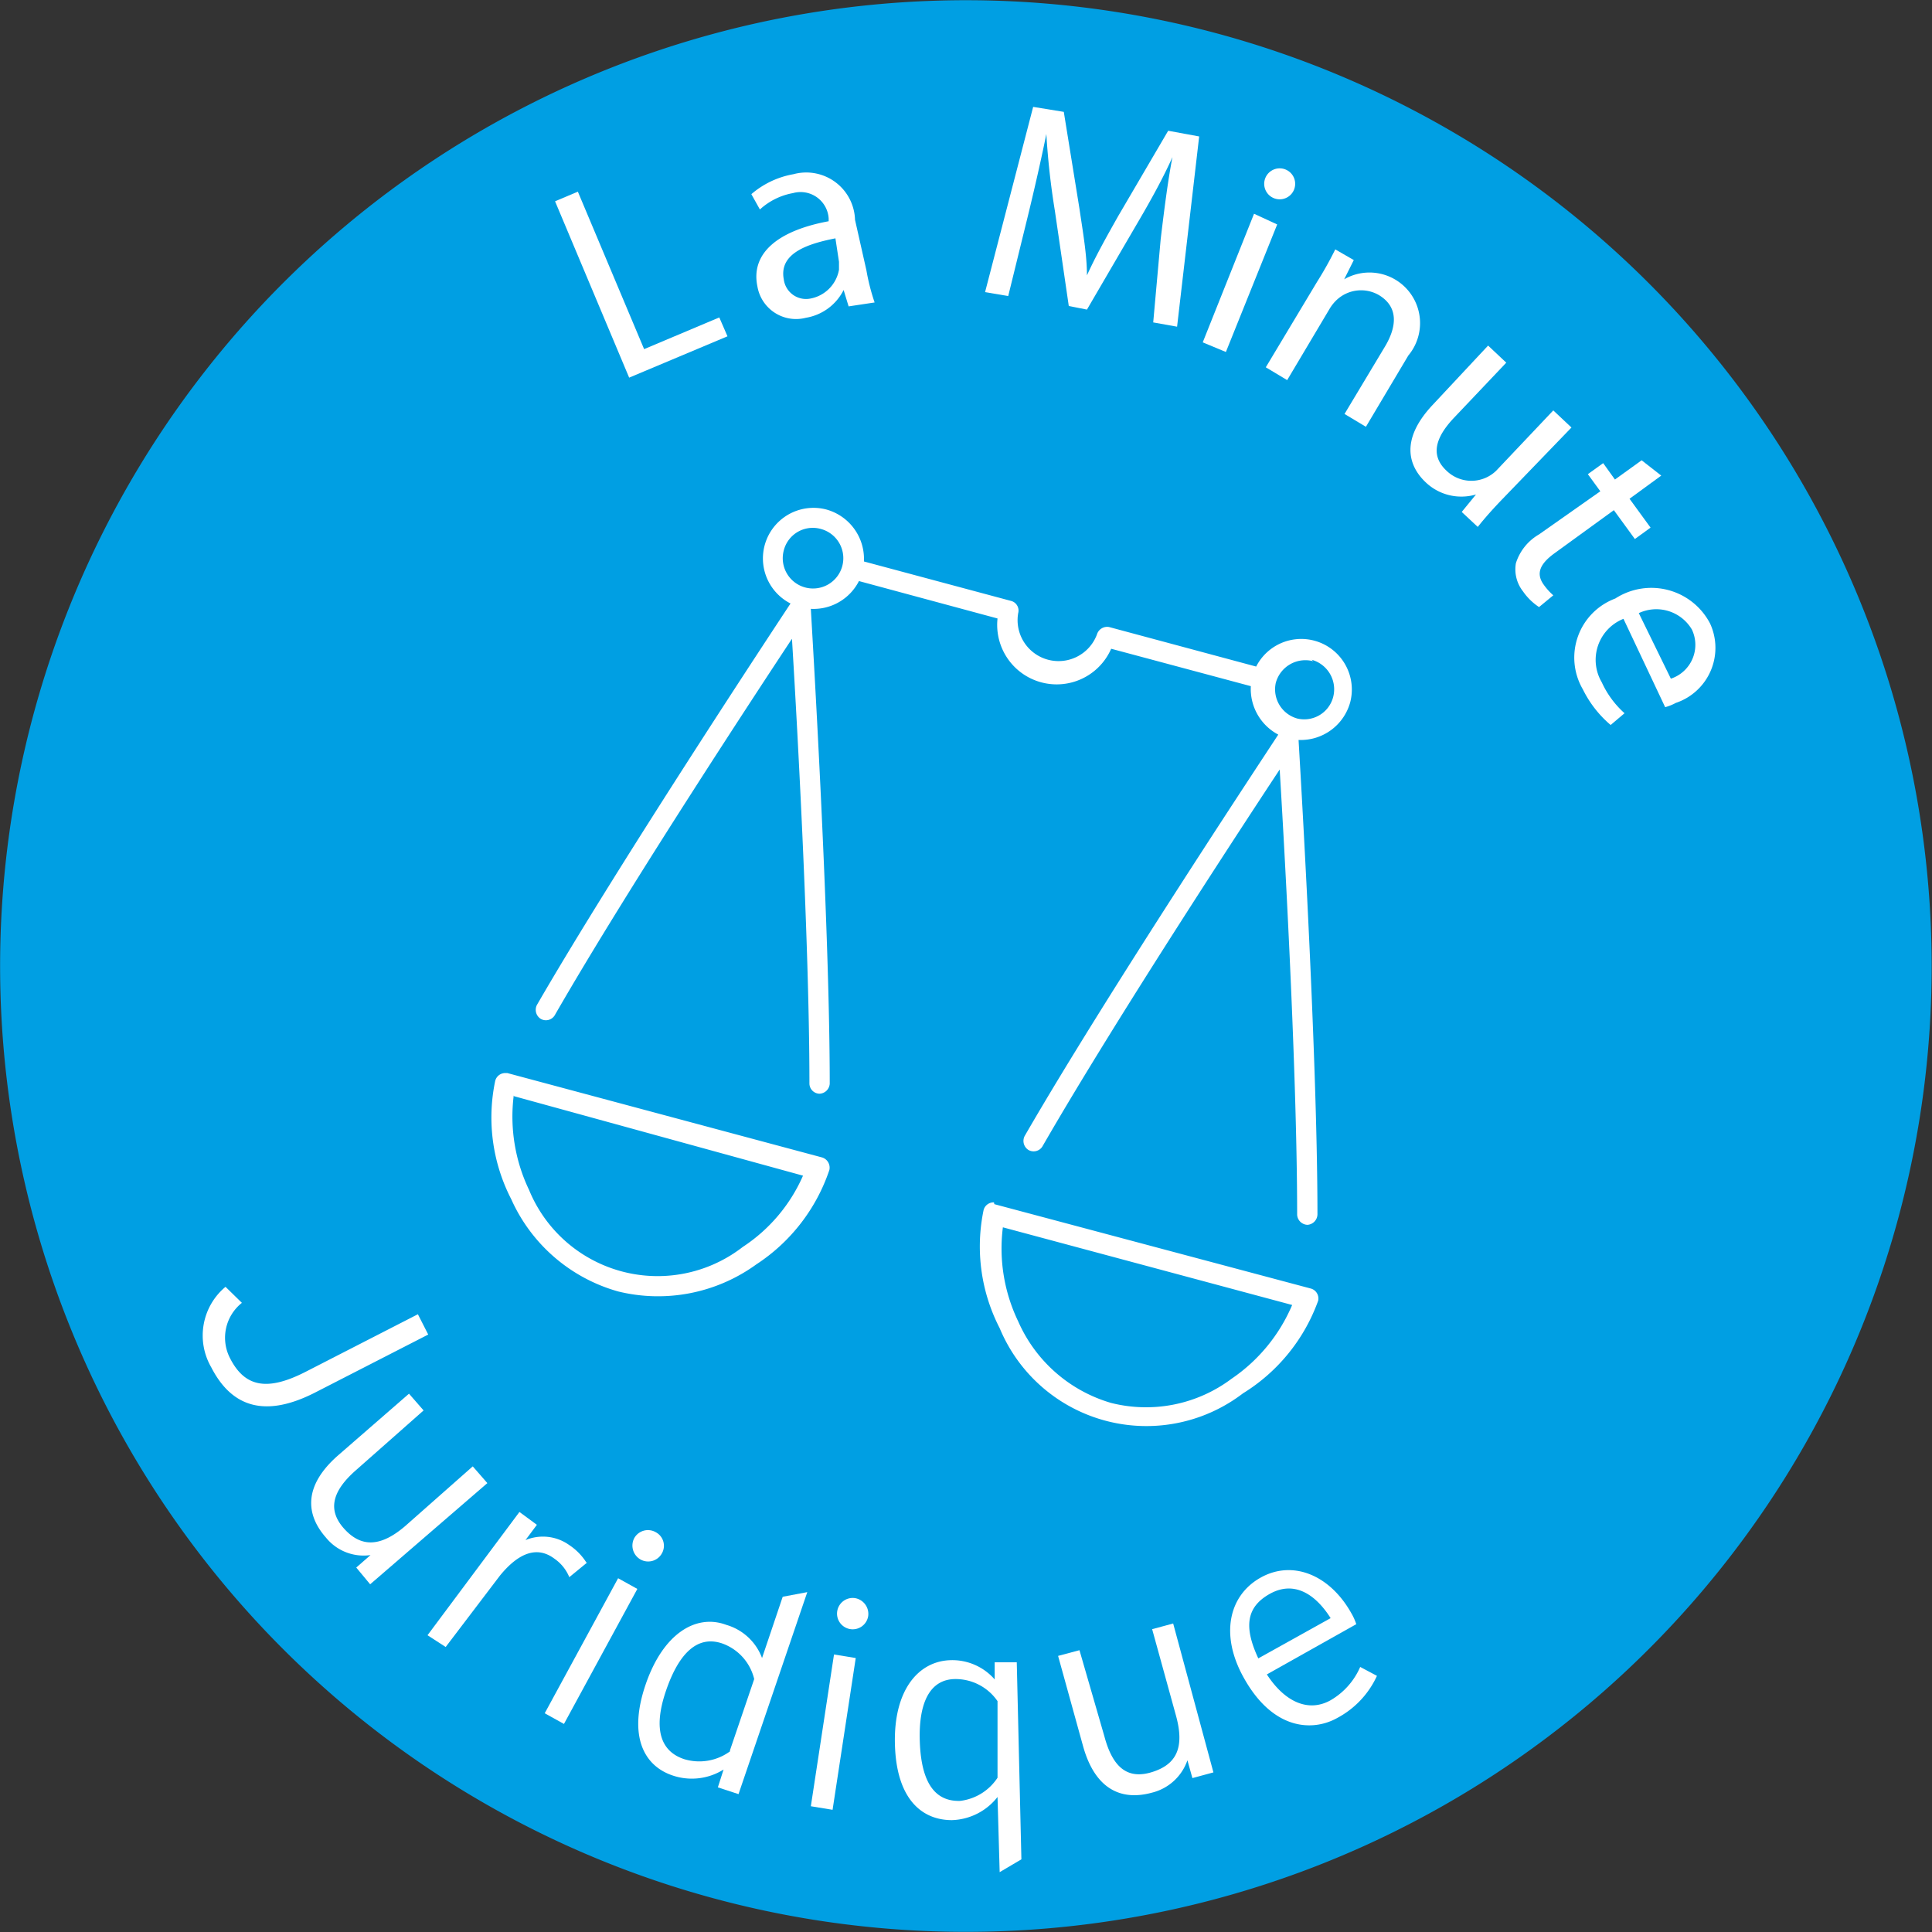 <svg viewBox="0 0 54.23 54.23" xmlns="http://www.w3.org/2000/svg" xmlns:xlink="http://www.w3.org/1999/xlink"><rect x="0" y="0" width="54.23" height="54.23" fill="#333333" stroke="none"/><clipPath id="a"><path d="m0 0h54.23v54.23h-54.23z"/></clipPath><g clip-path="url(#a)"><path d="m53.3 34.13a27.11 27.11 0 1 1 -19.17-33.2 27.12 27.12 0 0 1 19.17 33.2" fill="#009fe3"/><g fill="#fff"><path d="m28.15 34.45 8.12 2.18a4.74 4.74 0 0 1 -1.7 2.07 4 4 0 0 1 -3.38.68 4.1 4.1 0 0 1 -2.61-2.29 4.72 4.72 0 0 1 -.43-2.64m-13.72-3.68 8.11 2.23a4.59 4.59 0 0 1 -1.69 2 3.9 3.9 0 0 1 -6-1.6 4.77 4.77 0 0 1 -.43-2.65m13.48 3a.29.29 0 0 0 -.29.21 5 5 0 0 0 .45 3.32 4.46 4.46 0 0 0 6.83 1.83 5.07 5.07 0 0 0 2.11-2.6.29.29 0 0 0 -.2-.34l-8.89-2.37m-13.72-3.68a.29.29 0 0 0 -.29.22 5 5 0 0 0 .45 3.32 4.67 4.67 0 0 0 3 2.59 4.7 4.7 0 0 0 3.88-.76 5.11 5.11 0 0 0 2.05-2.65.3.3 0 0 0 -.2-.35l-8.84-2.37m22.58-11.6a.86.86 0 0 1 .6 1.05.84.84 0 0 1 -1 .6.85.85 0 0 1 -.61-1 .86.86 0 0 1 1.05-.61m-13.81-3.71a.85.85 0 1 1 -1.05.6.84.84 0 0 1 1.05-.6m.14-.55a1.42 1.42 0 0 0 -1 2.64c-.12.18-4.79 7.24-7.12 11.27a.3.3 0 0 0 .11.39.29.29 0 0 0 .39-.1c2.12-3.69 5.94-9.48 6.66-10.57.08 1.3.49 8.22.49 12.49a.29.29 0 0 0 .28.28.3.3 0 0 0 .29-.28c0-4.67-.52-13.1-.53-13.33a1.43 1.43 0 0 0 1.35-.78l3.89 1.05a1.67 1.67 0 0 0 3.19.85l3.92 1.05a1.45 1.45 0 0 0 .77 1.36c-.12.19-4.79 7.23-7.12 11.27a.3.3 0 0 0 .11.39.29.29 0 0 0 .39-.1c2.13-3.7 5.94-9.49 6.66-10.58.08 1.31.49 8.24.49 12.5a.3.3 0 0 0 .29.28.3.3 0 0 0 .28-.29c0-4.65-.52-13.11-.53-13.32a1.44 1.44 0 0 0 1.45-1.06 1.42 1.42 0 0 0 -2.64-1l-4.13-1.11a.3.3 0 0 0 -.34.21 1.15 1.15 0 0 1 -2.21-.6.28.28 0 0 0 -.19-.34l-4.14-1.11a1.44 1.44 0 0 0 -1.06-1.46"/><path d="m8.86 39.08c-1.36.7-2.33.47-2.93-.7a1.78 1.78 0 0 1 .4-2.26l.46.45a1.25 1.25 0 0 0 -.33 1.56c.42.82 1.06.92 2.13.37l3.14-1.61.29.57z"/><path d="m10.39 44.47-.39-.47.4-.35a1.36 1.36 0 0 1 -1.25-.49c-.6-.68-.6-1.48.33-2.3l2-1.74.41.47-1.89 1.67c-.7.61-.8 1.14-.34 1.65s1 .54 1.72-.08l1.89-1.67.41.47z"/><path d="m16.48 43.86-.5.41a1.17 1.17 0 0 0 -.42-.52c-.48-.36-1-.17-1.53.48l-1.52 2-.51-.33 2.58-3.46.49.36-.32.43a1.27 1.27 0 0 1 1.23.14 1.64 1.64 0 0 1 .48.49"/><path d="m18.58 43.6a.44.44 0 0 1 -.59.18.45.45 0 0 1 -.19-.6.44.44 0 0 1 .61-.17.43.43 0 0 1 .17.59m-2.75 4.79-.54-.3 2.06-3.79.54.3z"/><path d="m20.49 49.13.68-2a1.41 1.41 0 0 0 -.9-1c-.68-.23-1.21.25-1.58 1.34s-.13 1.7.52 1.91a1.46 1.46 0 0 0 1.28-.22m.24 1.2-.58-.19.16-.5a1.68 1.68 0 0 1 -1.42.17c-.82-.27-1.26-1.11-.77-2.55s1.42-2 2.27-1.68a1.52 1.52 0 0 1 1 .93l.58-1.72.69-.13z"/><path d="m23.37 50.8-.61-.1.65-4.26.61.1zm1-5.44a.44.44 0 1 1 -.36-.5.45.45 0 0 1 .36.5"/><path d="m28 49.9v-2.15a1.43 1.43 0 0 0 -1.18-.62c-.71 0-1.05.65-1 1.8s.45 1.64 1.13 1.62a1.46 1.46 0 0 0 1.05-.65m.67 2.29-.61.36-.06-2.11a1.69 1.69 0 0 1 -1.28.65c-.86 0-1.56-.61-1.6-2.13s.66-2.34 1.57-2.36a1.58 1.58 0 0 1 1.23.54v-.48h.62z"/><path d="m34.06 49.75-.59.16-.14-.5a1.41 1.41 0 0 1 -1 .91c-.88.24-1.6-.12-1.93-1.31l-.7-2.53.6-.16.7 2.42c.24.9.67 1.21 1.34 1s.92-.67.67-1.58l-.67-2.43.59-.16z"/><path d="m37.35 45.42c-.45-.71-1.05-1.05-1.71-.68s-.73.93-.32 1.81zm.58-.14a1.59 1.59 0 0 1 .14.31l-2.51 1.41c.5.77 1.16 1.07 1.78.73a2 2 0 0 0 .84-.94l.47.25a2.53 2.53 0 0 1 -1.11 1.18c-.69.39-1.81.35-2.63-1.13-.67-1.2-.42-2.31.48-2.81s1.94-.07 2.54 1"/></g></g><g fill="#fff"><path d="m17.66 10.6 2.76-1.16-.23-.53-2.11.89-1.86-4.42-.64.27z"/><path d="m23.55 7.35v.22a1 1 0 0 1 -.8.81.63.63 0 0 1 -.75-.54c-.14-.74.69-1 1.45-1.15zm1 1.14a5.88 5.88 0 0 1 -.23-.9l-.32-1.42a1.37 1.37 0 0 0 -1.73-1.28 2.46 2.46 0 0 0 -1.18.56l.24.43a1.86 1.86 0 0 1 .93-.46.79.79 0 0 1 1 .71v.08c-1.46.27-2.19.92-2 1.83a1.1 1.1 0 0 0 1.36.88 1.45 1.45 0 0 0 1.06-.78l.14.46z"/><path d="m32.37 9.05.67.12.62-5.34-.87-.16-1.4 2.39c-.35.62-.65 1.16-.88 1.67 0-.57-.11-1.19-.21-1.87l-.44-2.72-.86-.14-1.35 5.2.65.11.55-2.24c.19-.78.39-1.66.52-2.31a21.24 21.24 0 0 0 .24 2.16l.39 2.67.51.1 1.4-2.4c.4-.68.74-1.3 1-1.88-.13.66-.24 1.55-.33 2.3z"/><path d="m36.09 4.76a.43.43 0 0 0 -.34.8.43.43 0 1 0 .34-.8zm-1.68 5.12 1.44-3.58-.65-.3-1.44 3.61z"/><path d="m35.53 10.31.6.36 1.19-2a1.13 1.13 0 0 1 .21-.26 1 1 0 0 1 1.17-.13c.57.34.5.9.18 1.44l-1.14 1.9.6.36 1.19-2a1.42 1.42 0 0 0 -1.8-2.14l.27-.54-.52-.3a9.88 9.88 0 0 1 -.51.91z"/><path d="m44.11 12-.51-.48-1.6 1.69a1 1 0 0 1 -1.4 0c-.47-.44-.29-.95.21-1.48l1.47-1.55-.51-.48-1.57 1.68c-.93 1-.63 1.73-.19 2.15a1.45 1.45 0 0 0 1.42.35l-.4.49.45.42c.19-.24.42-.5.7-.79z"/><path d="m46.08 12.92-.75.54-.33-.46-.43.31.35.48-1.72 1.21a1.43 1.43 0 0 0 -.65.81 1 1 0 0 0 .2.79 1.65 1.65 0 0 0 .45.44l.4-.33a1.71 1.71 0 0 1 -.27-.3c-.23-.32-.09-.59.29-.87l1.68-1.22.59.81.44-.32-.59-.81.89-.65z"/><path d="m46 17.21a1.16 1.16 0 0 1 1.49.46 1 1 0 0 1 -.59 1.38zm.74 2.64a1.4 1.4 0 0 0 .3-.12 1.63 1.63 0 0 0 .96-2.23 1.86 1.86 0 0 0 -2.66-.7 1.77 1.77 0 0 0 -.91 2.55 3.11 3.11 0 0 0 .78 1l.39-.33a2.63 2.63 0 0 1 -.64-.87 1.24 1.24 0 0 1 .61-1.78z"/></g></svg>